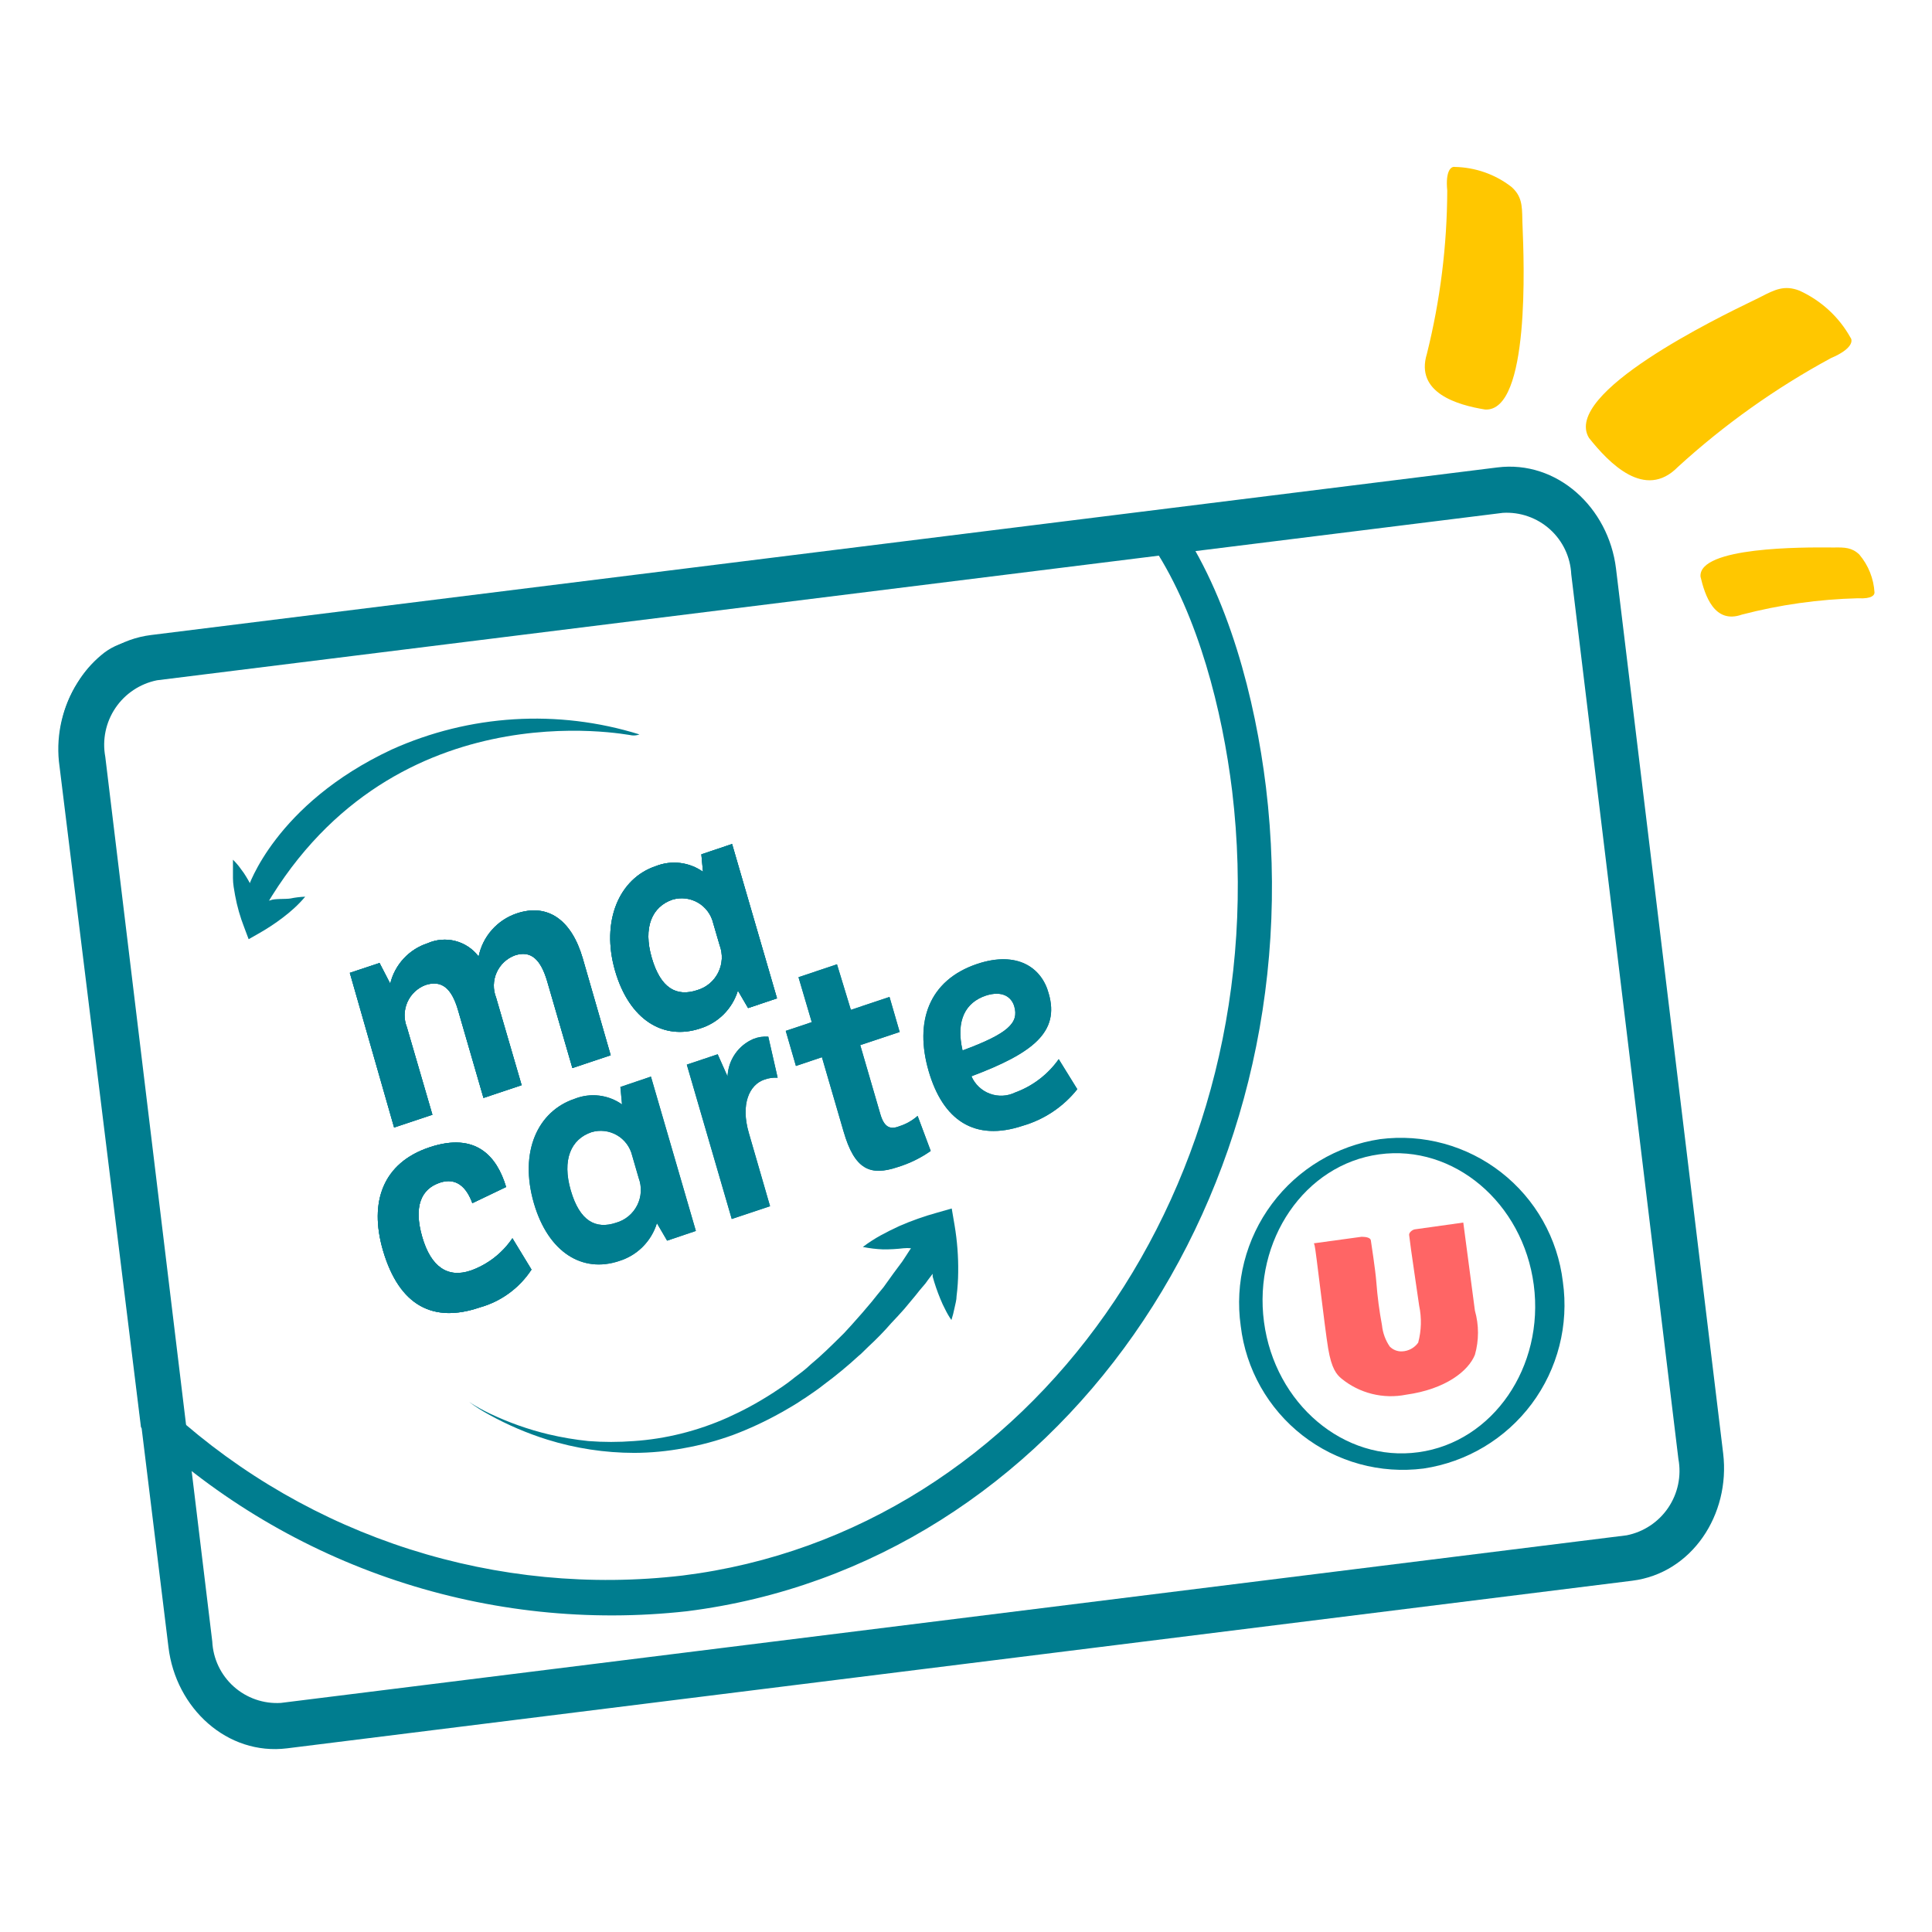 <svg width="116" height="116" viewBox="0 0 116 116" fill="none" xmlns="http://www.w3.org/2000/svg">
<path fill-rule="evenodd" clip-rule="evenodd" d="M9.426 40.845C8.41 41.05 7.514 41.646 6.933 42.504C6.352 43.363 6.132 44.416 6.321 45.436L12.745 98.558C12.77 99.071 12.896 99.575 13.117 100.039C13.338 100.503 13.649 100.919 14.032 101.262C14.415 101.605 14.862 101.868 15.347 102.037C15.833 102.206 16.347 102.277 16.86 102.246L97.669 92.182C98.685 91.98 99.58 91.386 100.161 90.529C100.742 89.671 100.963 88.62 100.774 87.602L94.34 34.479C94.315 33.967 94.189 33.464 93.969 33.001C93.749 32.537 93.439 32.122 93.057 31.779C92.675 31.436 92.229 31.172 91.745 31.003C91.261 30.833 90.748 30.762 90.235 30.792L9.426 40.845ZM3.604 45.766C3.157 42.097 5.477 38.575 9.067 38.128L89.905 28.065C93.486 27.618 96.582 30.471 97.028 34.14L103.462 87.272C103.899 90.94 101.58 94.463 97.999 94.909L17.238 104.972C13.648 105.419 10.552 102.566 10.115 98.897L3.604 45.766Z" fill="#007D8F"/>
<path fill-rule="evenodd" clip-rule="evenodd" d="M6.059 39.35C6.573 38.904 7.201 38.608 7.874 38.496L70.263 30.732L70.623 31.247C73.776 35.74 75.368 42.019 76.008 47.249C78.968 71.714 63.499 93.947 41.237 96.742C35.363 97.394 29.418 96.767 23.808 94.906C18.198 93.046 13.057 89.994 8.737 85.96L8.465 85.698L3.536 45.706C3.373 44.053 3.769 42.392 4.661 40.99C5.033 40.369 5.505 39.815 6.059 39.35ZM6.408 42.116C5.777 43.109 5.491 44.282 5.593 45.454L10.329 84.815C14.448 88.534 19.313 91.331 24.6 93.018C29.887 94.705 35.473 95.244 40.985 94.597C61.937 91.997 76.785 70.977 73.98 47.492C73.388 42.64 71.952 37.011 69.312 32.935L8.174 40.553C7.892 40.612 7.63 40.746 7.417 40.941C7.033 41.278 6.705 41.675 6.447 42.116H6.408Z" fill="#007D8F"/>
<path fill-rule="evenodd" clip-rule="evenodd" d="M22.993 75.073C22.149 72.162 22.993 69.814 25.798 68.882C28.602 67.95 29.844 69.455 30.388 71.269L28.36 72.24C28.01 71.269 27.389 70.687 26.419 71.007C25.274 71.386 24.827 72.453 25.351 74.268C25.875 76.083 26.894 76.752 28.262 76.287C29.282 75.923 30.16 75.243 30.766 74.346L31.911 76.228C31.186 77.337 30.083 78.144 28.806 78.499C26.021 79.45 23.973 78.421 22.993 75.073Z" fill="#007D8F"/>
<path fill-rule="evenodd" clip-rule="evenodd" d="M22.993 75.073C22.149 72.162 22.993 69.814 25.798 68.882C28.602 67.95 29.844 69.455 30.388 71.269L28.36 72.24C28.01 71.269 27.389 70.687 26.419 71.007C25.274 71.386 24.827 72.453 25.351 74.268C25.875 76.083 26.894 76.752 28.262 76.287C29.282 75.923 30.16 75.243 30.766 74.346L31.911 76.228C31.186 77.337 30.083 78.144 28.806 78.499C26.021 79.45 23.973 78.421 22.993 75.073Z" fill="#007D8F"/>
<path fill-rule="evenodd" clip-rule="evenodd" d="M38.346 70.725L37.957 69.386C37.896 69.129 37.783 68.888 37.624 68.676C37.466 68.464 37.267 68.287 37.038 68.156C36.809 68.024 36.555 67.94 36.293 67.91C36.031 67.879 35.765 67.903 35.512 67.979C34.279 68.396 33.736 69.638 34.27 71.473C34.803 73.307 35.755 73.831 36.997 73.413C37.268 73.335 37.52 73.201 37.738 73.021C37.955 72.841 38.132 72.617 38.259 72.364C38.386 72.112 38.459 71.836 38.474 71.554C38.489 71.272 38.445 70.99 38.346 70.725ZM39.083 64.641L41.781 73.908L40.054 74.491L39.442 73.443C39.278 73.978 38.985 74.465 38.589 74.861C38.194 75.256 37.707 75.549 37.171 75.713C34.978 76.451 32.921 75.209 32.057 72.249C31.155 69.144 32.29 66.708 34.512 65.97C34.976 65.787 35.477 65.722 35.972 65.781C36.467 65.841 36.939 66.022 37.346 66.31L37.249 65.262L39.083 64.641Z" fill="#007D8F"/>
<path fill-rule="evenodd" clip-rule="evenodd" d="M38.346 70.725L37.957 69.386C37.896 69.129 37.783 68.888 37.624 68.676C37.466 68.464 37.267 68.287 37.038 68.156C36.809 68.024 36.555 67.94 36.293 67.91C36.031 67.879 35.765 67.903 35.512 67.979C34.279 68.396 33.736 69.638 34.27 71.473C34.803 73.307 35.755 73.831 36.997 73.413C37.268 73.335 37.52 73.201 37.738 73.021C37.955 72.841 38.132 72.617 38.259 72.364C38.386 72.112 38.459 71.836 38.474 71.554C38.489 71.272 38.445 70.99 38.346 70.725ZM39.083 64.641L41.781 73.908L40.054 74.491L39.442 73.443C39.278 73.978 38.985 74.465 38.589 74.861C38.194 75.256 37.707 75.549 37.171 75.713C34.978 76.451 32.921 75.209 32.057 72.249C31.155 69.144 32.29 66.708 34.512 65.97C34.976 65.787 35.477 65.722 35.972 65.781C36.467 65.841 36.939 66.022 37.346 66.31L37.249 65.262L39.083 64.641Z" fill="#007D8F"/>
<path fill-rule="evenodd" clip-rule="evenodd" d="M46.129 62.243L46.691 64.708C46.418 64.689 46.143 64.729 45.886 64.824C45.003 65.125 44.45 66.28 44.964 68.036L46.235 72.423L43.935 73.189L41.237 63.922L43.091 63.3L43.683 64.63C43.703 64.146 43.859 63.678 44.134 63.28C44.408 62.881 44.791 62.569 45.236 62.379C45.519 62.267 45.825 62.221 46.129 62.243Z" fill="#007D8F"/>
<path fill-rule="evenodd" clip-rule="evenodd" d="M46.129 62.243L46.691 64.708C46.418 64.689 46.143 64.729 45.886 64.824C45.003 65.125 44.45 66.28 44.964 68.036L46.235 72.423L43.935 73.189L41.237 63.922L43.091 63.3L43.683 64.63C43.703 64.146 43.859 63.678 44.134 63.28C44.408 62.881 44.791 62.569 45.236 62.379C45.519 62.267 45.825 62.221 46.129 62.243Z" fill="#007D8F"/>
<path fill-rule="evenodd" clip-rule="evenodd" d="M51.65 62.749L52.854 66.883C53.077 67.65 53.416 67.853 53.999 67.62C54.403 67.492 54.777 67.28 55.095 66.999L55.882 69.105C55.274 69.532 54.602 69.859 53.892 70.076C52.242 70.629 51.311 70.221 50.651 67.941L49.35 63.477L47.788 64.001L47.177 61.895L48.739 61.371L47.943 58.673L50.253 57.897L51.087 60.633L53.407 59.857L54.018 61.963L51.65 62.749Z" fill="#007D8F"/>
<path fill-rule="evenodd" clip-rule="evenodd" d="M51.65 62.749L52.854 66.883C53.077 67.65 53.416 67.853 53.999 67.62C54.403 67.492 54.777 67.28 55.095 66.999L55.882 69.105C55.274 69.532 54.602 69.859 53.892 70.076C52.242 70.629 51.311 70.221 50.651 67.941L49.35 63.477L47.788 64.001L47.177 61.895L48.739 61.371L47.943 58.673L50.253 57.897L51.087 60.633L53.407 59.857L54.018 61.963L51.65 62.749Z" fill="#007D8F"/>
<path fill-rule="evenodd" clip-rule="evenodd" d="M57.793 63.069C60.559 62.05 61.18 61.4 60.899 60.429C60.734 59.857 60.181 59.459 59.191 59.779C57.978 60.187 57.376 61.254 57.793 63.069ZM64.683 65.398C63.847 66.45 62.704 67.216 61.413 67.591C58.502 68.562 56.609 67.252 55.755 64.302C54.901 61.351 55.755 58.857 58.667 57.877C61.073 57.072 62.548 58.091 62.966 59.653C63.635 61.953 62.044 63.224 58.327 64.622C58.431 64.862 58.584 65.078 58.774 65.258C58.964 65.438 59.189 65.578 59.435 65.668C59.681 65.759 59.942 65.799 60.204 65.786C60.465 65.773 60.721 65.707 60.957 65.592C62.01 65.206 62.92 64.509 63.567 63.593L64.683 65.398Z" fill="#007D8F"/>
<path fill-rule="evenodd" clip-rule="evenodd" d="M57.793 63.069C60.559 62.05 61.18 61.4 60.899 60.429C60.734 59.857 60.181 59.459 59.191 59.779C57.978 60.187 57.376 61.254 57.793 63.069ZM64.683 65.398C63.847 66.45 62.704 67.216 61.413 67.591C58.502 68.562 56.609 67.252 55.755 64.302C54.901 61.351 55.755 58.857 58.667 57.877C61.073 57.072 62.548 58.091 62.966 59.653C63.635 61.953 62.044 63.224 58.327 64.622C58.431 64.862 58.584 65.078 58.774 65.258C58.964 65.438 59.189 65.578 59.435 65.668C59.681 65.759 59.942 65.799 60.204 65.786C60.465 65.773 60.721 65.707 60.957 65.592C62.01 65.206 62.92 64.509 63.567 63.593L64.683 65.398Z" fill="#007D8F"/>
<path fill-rule="evenodd" clip-rule="evenodd" d="M22.993 75.073C22.149 72.162 22.993 69.814 25.798 68.882C28.602 67.95 29.844 69.455 30.388 71.269L28.36 72.24C28.01 71.269 27.389 70.687 26.419 71.007C25.274 71.386 24.827 72.453 25.351 74.268C25.875 76.083 26.894 76.752 28.262 76.287C29.282 75.923 30.16 75.243 30.766 74.346L31.911 76.228C31.186 77.337 30.083 78.144 28.806 78.499C26.021 79.45 23.973 78.421 22.993 75.073Z" fill="#007D8F"/>
<path d="M53.028 75.015C52.617 75 52.209 74.951 51.806 74.869C52.147 74.611 52.507 74.377 52.883 74.171C53.252 73.97 53.62 73.786 53.989 73.617C54.726 73.294 55.484 73.025 56.26 72.812L57.143 72.56L57.318 73.588C57.472 74.512 57.544 75.447 57.531 76.383C57.527 76.863 57.495 77.343 57.434 77.819C57.434 78.062 57.356 78.305 57.308 78.547C57.26 78.787 57.199 79.023 57.124 79.256C56.984 79.055 56.861 78.844 56.755 78.625C56.643 78.414 56.542 78.197 56.454 77.975C56.275 77.541 56.122 77.097 55.998 76.645C55.998 76.587 55.998 76.529 55.998 76.48L55.813 76.723C55.736 76.829 55.648 76.936 55.571 77.053L55.202 77.489L54.979 77.771L54.3 78.586C54.057 78.858 53.795 79.149 53.514 79.44C53.106 79.915 52.621 80.41 52.126 80.867L51.679 81.303L51.573 81.391C50.896 82.013 50.187 82.6 49.447 83.147C49.098 83.429 48.71 83.681 48.331 83.943L48.205 84.02C47.817 84.292 47.4 84.525 46.983 84.768L46.876 84.826C45.965 85.336 45.018 85.777 44.042 86.146C43.072 86.502 42.071 86.772 41.053 86.951C40.074 87.135 39.08 87.229 38.084 87.233C36.313 87.231 34.553 86.963 32.862 86.437C31.658 86.06 30.494 85.562 29.388 84.952C28.962 84.724 28.553 84.464 28.166 84.176C28.567 84.436 28.985 84.67 29.417 84.874C30.542 85.41 31.719 85.827 32.93 86.117C33.723 86.305 34.527 86.441 35.337 86.524C36.238 86.593 37.143 86.593 38.045 86.524C39.004 86.46 39.955 86.31 40.888 86.078C41.853 85.838 42.795 85.513 43.702 85.107C44.613 84.698 45.492 84.221 46.332 83.681L46.439 83.613C46.818 83.361 47.196 83.118 47.545 82.837L47.691 82.72C48.031 82.468 48.37 82.216 48.661 81.934C49.331 81.381 49.923 80.789 50.495 80.226L50.68 80.042L51.117 79.566C51.553 79.081 51.98 78.596 52.339 78.159L52.689 77.722L53.048 77.286L53.64 76.461L54.173 75.743L54.416 75.374L54.591 75.102L54.697 74.947C54.549 74.932 54.4 74.932 54.251 74.947C53.845 74.995 53.437 75.018 53.028 75.015Z" fill="#007D8F"/>
<path fill-rule="evenodd" clip-rule="evenodd" d="M18.325 53.839C18.028 53.85 17.732 53.885 17.442 53.946C17.16 53.994 16.471 53.946 16.238 54.053C15.685 54.218 15.744 53.81 15.22 54.053L15.627 54.518C15.528 54.081 15.361 53.662 15.132 53.276C14.986 52.978 14.821 52.69 14.637 52.413L14.337 52.005C14.228 51.869 14.111 51.739 13.987 51.617C13.987 51.811 13.987 51.996 13.987 52.18C13.987 52.364 13.987 52.539 13.987 52.723C13.987 53.073 14.055 53.412 14.114 53.752C14.235 54.415 14.421 55.065 14.667 55.693L14.929 56.391L15.511 56.061C16.024 55.772 16.517 55.448 16.986 55.091C17.218 54.916 17.451 54.722 17.674 54.518C17.905 54.306 18.122 54.079 18.325 53.839Z" fill="#007D8F"/>
<path fill-rule="evenodd" clip-rule="evenodd" d="M15.598 55.033L14.899 53.286C14.899 53.286 16.501 48.288 23.507 45.008C28.191 42.894 33.487 42.569 38.394 44.096C38.252 44.15 38.099 44.17 37.948 44.154C37.724 44.135 23.236 41.165 15.598 55.033Z" fill="#007D8F"/>
<path fill-rule="evenodd" clip-rule="evenodd" d="M34.988 57.538L36.667 63.36L34.367 64.127L32.853 58.916C32.465 57.605 31.882 57.043 30.912 57.363C30.67 57.453 30.449 57.591 30.261 57.767C30.073 57.944 29.922 58.157 29.817 58.393C29.712 58.629 29.656 58.883 29.65 59.141C29.645 59.399 29.691 59.656 29.786 59.896L31.32 65.156L29.029 65.922L27.496 60.633C27.117 59.343 26.526 58.828 25.555 59.139C25.313 59.229 25.092 59.367 24.904 59.543C24.716 59.72 24.565 59.933 24.46 60.169C24.355 60.405 24.299 60.659 24.293 60.917C24.288 61.175 24.334 61.432 24.429 61.672L25.963 66.931L23.663 67.698L21.004 58.411L22.789 57.819L23.43 59.061C23.565 58.499 23.842 57.981 24.235 57.556C24.627 57.132 25.122 56.814 25.672 56.635C26.198 56.403 26.787 56.355 27.343 56.499C27.9 56.644 28.391 56.972 28.738 57.431C28.858 56.84 29.131 56.29 29.53 55.837C29.928 55.385 30.438 55.044 31.009 54.849C32.892 54.209 34.318 55.237 34.988 57.538Z" fill="#007D8F"/>
<path fill-rule="evenodd" clip-rule="evenodd" d="M34.988 57.538L36.667 63.36L34.367 64.127L32.853 58.916C32.465 57.605 31.882 57.043 30.912 57.363C30.67 57.453 30.449 57.591 30.261 57.767C30.073 57.944 29.922 58.157 29.817 58.393C29.712 58.629 29.656 58.883 29.65 59.141C29.645 59.399 29.691 59.656 29.786 59.896L31.32 65.156L29.029 65.922L27.496 60.633C27.117 59.343 26.526 58.828 25.555 59.139C25.313 59.229 25.092 59.367 24.904 59.543C24.716 59.72 24.565 59.933 24.46 60.169C24.355 60.405 24.299 60.659 24.293 60.917C24.288 61.175 24.334 61.432 24.429 61.672L25.963 66.931L23.663 67.698L21.004 58.411L22.789 57.819L23.43 59.061C23.565 58.499 23.842 57.981 24.235 57.556C24.627 57.132 25.122 56.814 25.672 56.635C26.198 56.403 26.787 56.355 27.343 56.499C27.9 56.644 28.391 56.972 28.738 57.431C28.858 56.84 29.131 56.29 29.53 55.837C29.928 55.385 30.438 55.044 31.009 54.849C32.892 54.209 34.318 55.237 34.988 57.538Z" fill="#007D8F"/>
<path fill-rule="evenodd" clip-rule="evenodd" d="M43.208 56.75L42.819 55.42C42.758 55.164 42.645 54.924 42.487 54.713C42.33 54.502 42.131 54.326 41.903 54.194C41.675 54.063 41.423 53.979 41.162 53.947C40.901 53.916 40.636 53.939 40.383 54.013C39.151 54.43 38.598 55.673 39.132 57.507C39.665 59.341 40.616 59.865 41.868 59.448C42.139 59.367 42.391 59.232 42.607 59.05C42.823 58.868 42.999 58.643 43.125 58.39C43.251 58.137 43.323 57.861 43.337 57.579C43.351 57.296 43.307 57.014 43.208 56.75ZM43.955 50.675L46.653 59.943L44.916 60.525L44.304 59.477C44.142 60.011 43.85 60.498 43.456 60.894C43.062 61.29 42.577 61.583 42.043 61.748C39.84 62.485 37.783 61.243 36.929 58.283C36.075 55.323 37.162 52.742 39.374 52.004C39.837 51.82 40.339 51.755 40.834 51.814C41.329 51.873 41.801 52.056 42.208 52.344L42.111 51.296L43.955 50.675Z" fill="#007D8F"/>
<path fill-rule="evenodd" clip-rule="evenodd" d="M43.208 56.75L42.819 55.42C42.758 55.164 42.645 54.924 42.487 54.713C42.33 54.502 42.131 54.326 41.903 54.194C41.675 54.063 41.423 53.979 41.162 53.947C40.901 53.916 40.636 53.939 40.383 54.013C39.151 54.43 38.598 55.673 39.132 57.507C39.665 59.341 40.616 59.865 41.868 59.448C42.139 59.367 42.391 59.232 42.607 59.05C42.823 58.868 42.999 58.643 43.125 58.39C43.251 58.137 43.323 57.861 43.337 57.579C43.351 57.296 43.307 57.014 43.208 56.75ZM43.955 50.675L46.653 59.943L44.916 60.525L44.304 59.477C44.142 60.011 43.85 60.498 43.456 60.894C43.062 61.29 42.577 61.583 42.043 61.748C39.84 62.485 37.783 61.243 36.929 58.283C36.075 55.323 37.162 52.742 39.374 52.004C39.837 51.82 40.339 51.755 40.834 51.814C41.329 51.873 41.801 52.056 42.208 52.344L42.111 51.296L43.955 50.675Z" fill="#007D8F"/>
<path fill-rule="evenodd" clip-rule="evenodd" d="M34.988 57.538L36.667 63.36L34.367 64.127L32.853 58.916C32.465 57.605 31.882 57.043 30.912 57.363C30.67 57.453 30.449 57.591 30.261 57.767C30.073 57.944 29.922 58.157 29.817 58.393C29.712 58.629 29.656 58.883 29.65 59.141C29.645 59.399 29.691 59.656 29.786 59.896L31.32 65.156L29.029 65.922L27.496 60.633C27.117 59.343 26.526 58.828 25.555 59.139C25.313 59.229 25.092 59.367 24.904 59.543C24.716 59.72 24.565 59.933 24.46 60.169C24.355 60.405 24.299 60.659 24.293 60.917C24.288 61.175 24.334 61.432 24.429 61.672L25.963 66.931L23.663 67.698L21.004 58.411L22.789 57.819L23.43 59.061C23.565 58.499 23.842 57.981 24.235 57.556C24.627 57.132 25.122 56.814 25.672 56.635C26.198 56.403 26.787 56.355 27.343 56.499C27.9 56.644 28.391 56.972 28.738 57.431C28.858 56.84 29.131 56.29 29.53 55.837C29.928 55.385 30.438 55.044 31.009 54.849C32.892 54.209 34.318 55.237 34.988 57.538Z" fill="#007D8F"/>
<path fill-rule="evenodd" clip-rule="evenodd" d="M43.208 56.75L42.819 55.42C42.758 55.164 42.645 54.924 42.487 54.713C42.33 54.502 42.131 54.326 41.903 54.194C41.675 54.063 41.423 53.979 41.162 53.947C40.901 53.916 40.636 53.939 40.383 54.013C39.151 54.43 38.598 55.673 39.132 57.507C39.665 59.341 40.616 59.865 41.868 59.448C42.139 59.367 42.391 59.232 42.607 59.05C42.823 58.868 42.999 58.643 43.125 58.39C43.251 58.137 43.323 57.861 43.337 57.579C43.351 57.296 43.307 57.014 43.208 56.75ZM43.955 50.675L46.653 59.943L44.916 60.525L44.304 59.477C44.142 60.011 43.85 60.498 43.456 60.894C43.062 61.29 42.577 61.583 42.043 61.748C39.84 62.485 37.783 61.243 36.929 58.283C36.075 55.323 37.162 52.742 39.374 52.004C39.837 51.82 40.339 51.755 40.834 51.814C41.329 51.873 41.801 52.056 42.208 52.344L42.111 51.296L43.955 50.675Z" fill="#007D8F"/>
<path fill-rule="evenodd" clip-rule="evenodd" d="M85.169 87.193C80.696 87.814 76.542 84.282 75.892 79.371C75.242 74.461 78.338 69.919 82.811 69.308C87.285 68.696 91.439 72.219 92.089 77.139C92.739 82.059 89.643 86.582 85.169 87.193ZM82.86 68.396C80.268 68.784 77.934 70.181 76.368 72.283C74.801 74.384 74.128 77.019 74.495 79.614C74.648 80.899 75.055 82.141 75.69 83.267C76.326 84.394 77.179 85.384 78.199 86.18C79.22 86.976 80.388 87.562 81.636 87.904C82.883 88.246 84.187 88.337 85.47 88.173C88.063 87.787 90.398 86.39 91.966 84.289C93.533 82.187 94.205 79.55 93.836 76.955C93.682 75.67 93.276 74.428 92.64 73.301C92.004 72.174 91.151 71.184 90.131 70.389C89.11 69.593 87.943 69.007 86.695 68.665C85.447 68.323 84.143 68.231 82.86 68.396Z" fill="#007D8F"/>
<path fill-rule="evenodd" clip-rule="evenodd" d="M78.91 74.647L81.754 74.258C82.054 74.258 82.287 74.326 82.307 74.472C82.326 74.617 82.578 76.209 82.637 76.975C82.702 77.845 82.815 78.71 82.976 79.567C83.022 80.026 83.182 80.466 83.442 80.848C83.538 80.945 83.653 81.022 83.78 81.072C83.907 81.122 84.043 81.145 84.18 81.139C84.371 81.131 84.558 81.08 84.726 80.989C84.894 80.898 85.039 80.77 85.15 80.615C85.344 79.889 85.364 79.127 85.208 78.392C85.063 77.354 84.762 75.374 84.723 75.044C84.684 74.714 84.626 74.287 84.607 74.151C84.587 74.016 84.781 73.841 84.946 73.812L87.858 73.404L88.556 78.693C88.802 79.559 88.802 80.477 88.556 81.343C88.168 82.313 86.8 83.41 84.422 83.74C83.744 83.875 83.044 83.858 82.372 83.69C81.701 83.522 81.076 83.208 80.54 82.769C80.249 82.526 79.948 82.177 79.745 80.964C79.541 79.751 78.998 74.957 78.93 74.773C78.862 74.588 78.91 74.647 78.91 74.647Z" fill="#FF6565"/>
<path fill-rule="evenodd" clip-rule="evenodd" d="M86.895 11.444C86.884 14.747 86.473 18.038 85.672 21.247C84.95 23.599 87.537 24.325 89.171 24.589C91.875 24.735 91.499 15.607 91.418 13.625C91.412 13.476 91.407 13.368 91.406 13.306C91.405 13.254 91.404 13.202 91.403 13.152C91.387 12.35 91.375 11.762 90.734 11.209C89.767 10.464 88.577 10.047 87.346 10.023C87.145 9.983 86.775 10.219 86.895 11.444ZM95.406 26.295C93.77 23.608 103.222 19.037 105.245 18.058C105.391 17.987 105.499 17.935 105.561 17.904C105.624 17.872 105.685 17.841 105.746 17.81L105.746 17.81C106.558 17.395 107.142 17.097 108.047 17.453C109.347 18.048 110.418 19.034 111.104 20.267C111.254 20.453 111.224 20.953 109.931 21.502C106.604 23.304 103.517 25.5 100.739 28.04C98.764 30.049 96.609 27.805 95.406 26.295ZM102.102 34.627C101.954 32.819 108.35 32.861 109.852 32.871H109.853C109.98 32.872 110.072 32.873 110.122 32.872C110.763 32.862 111.194 32.872 111.635 33.294C112.181 33.94 112.501 34.741 112.548 35.578C112.548 35.715 112.417 35.97 111.545 35.921C109.195 35.98 106.86 36.309 104.588 36.901C102.924 37.489 102.363 35.734 102.102 34.627Z" fill="#FFC700"/>
</svg>
